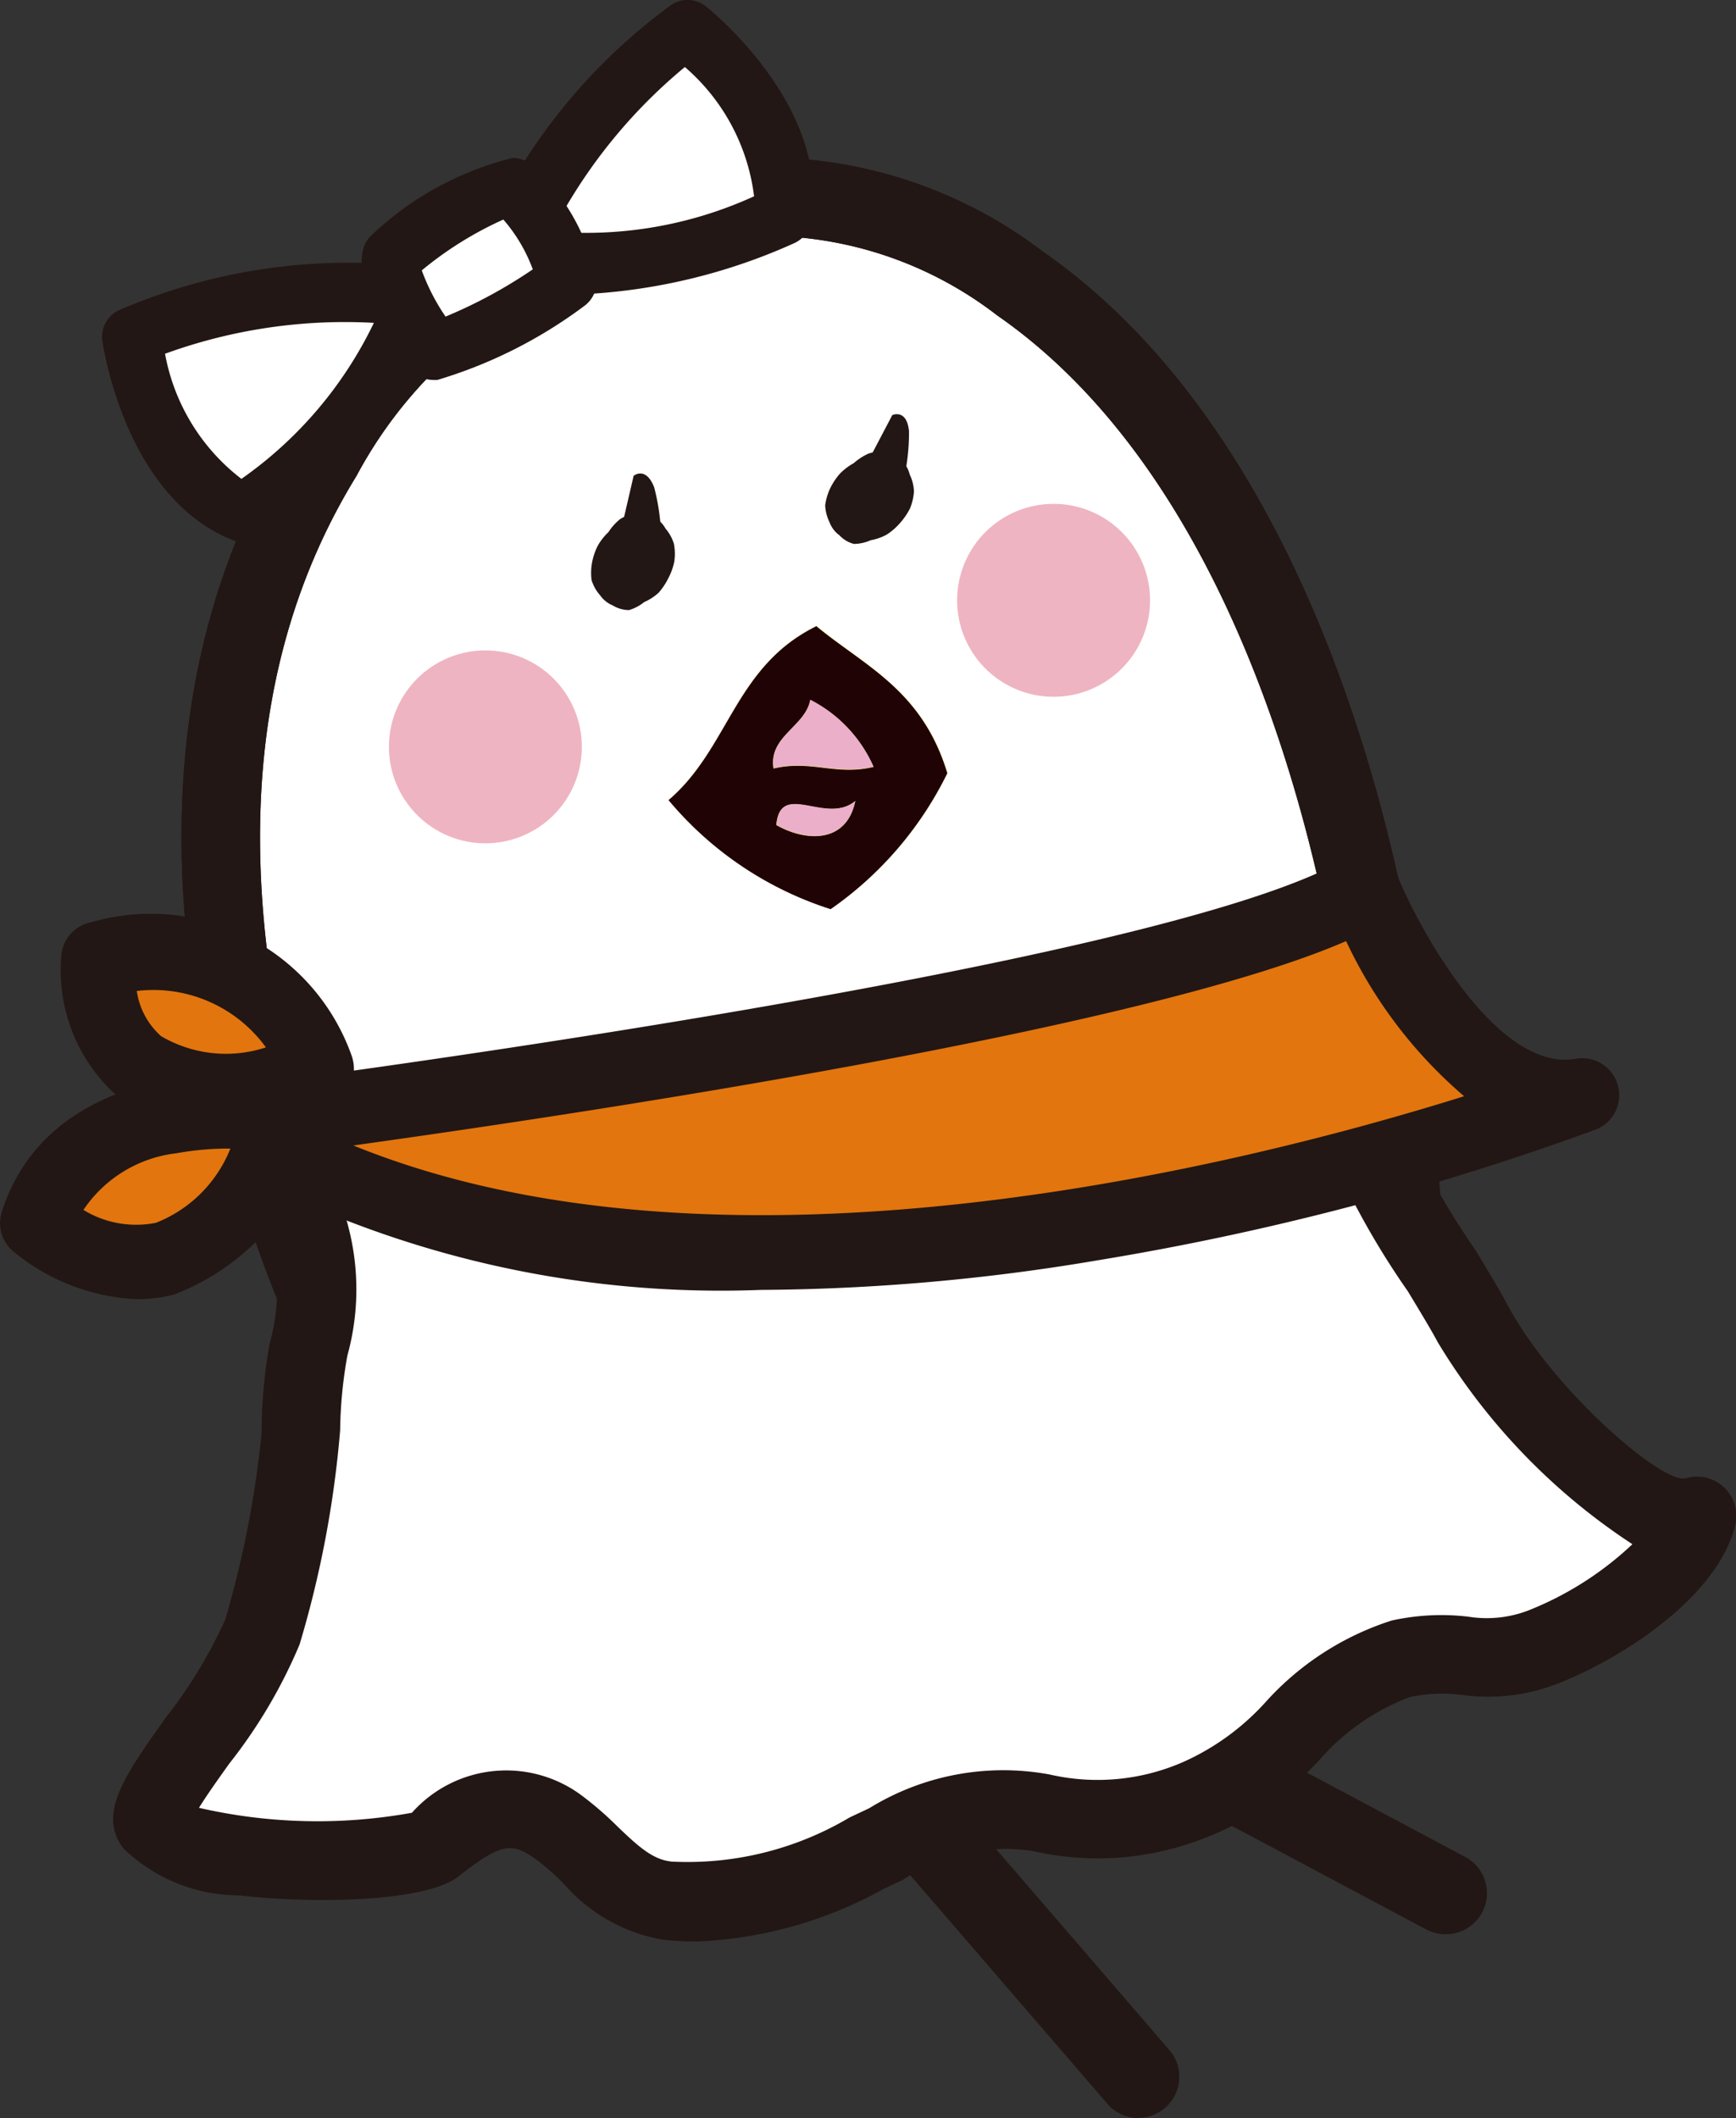 <svg xmlns="http://www.w3.org/2000/svg" xmlns:xlink="http://www.w3.org/1999/xlink" width="23.88" height="29.135"><rect width="100%" height="100%" fill="#333333" stroke="none"/><defs><clipPath id="c"><path fill="none" d="M0 0h2.655v2.655H0z"/></clipPath><clipPath id="d"><path d="M774.276 193.305a1.327 1.327 0 1 1-1.562-1.041 1.327 1.327 0 0 1 1.562 1.041" transform="translate(-771.648 -192.239)" fill="none"/></clipPath><clipPath id="e"><path d="M785.811 190.328a1.327 1.327 0 1 1-1.56-1.041 1.327 1.327 0 0 1 1.56 1.041" transform="translate(-783.182 -189.26)" fill="none"/></clipPath><clipPath id="g"><path d="M769.033 200.348q.162.616.369 1.249c1.331 4.06 4.96 9.087 10.629 7.727s4.786-7.615 4.471-10.229a19.153 19.153 0 0 0-.3-1.779 40.682 40.682 0 0 1-15.173 3.031" transform="translate(-769.033 -197.317)" fill="none"/></clipPath><clipPath id="i"><path d="M774.232 183.22a6.619 6.619 0 0 0-4.589 3.364c-1.737 2.823-1.831 6.343-.5 10.405s4.96 9.087 10.629 7.727 4.786-7.615 4.471-10.229-1.56-7.87-5.021-10.27a5.977 5.977 0 0 0-3.476-1.192 6.419 6.419 0 0 0-1.516.2" transform="translate(-768.231 -183.025)" fill="none"/></clipPath><clipPath id="j"><path d="M768.9 202.349c.49.783-.033 2.087 0 3.075a14.249 14.249 0 0 1-.531 2.756c-.318.954-1.714 2.35-1.484 2.65.485.636 3.478.579 3.85.283.63-.5 1.076-.71 1.735-.226.479.35.822.926 1.481.991a5.308 5.308 0 0 0 2.966-.768 3.069 3.069 0 0 1 2.158-.442 3.451 3.451 0 0 0 2.141-.189c1.044-.339 1.71-1.672 2.81-1.928a2.614 2.614 0 0 1 .883-.041 2.118 2.118 0 0 0 1.058-.115c.831-.318 1.955-1.094 2.129-1.808-.972.284-2.758-2.036-3.082-2.646-.409-.769-1.892-2.922-2.015-4.135Z" transform="translate(-766.856 -199.804)" fill="none"/></clipPath><clipPath id="k"><path d="m774.238 182.489.212.265c1.281.444 3.441-.549 3.441-.549.227-1.358-1.3-2.57-1.3-2.57a7.572 7.572 0 0 0-2.352 2.854" transform="translate(-774.238 -179.635)" fill="none"/></clipPath><clipPath id="m"><path d="M766.426 185.586s.271 1.931 1.558 2.423c0 0 1.951-1.359 2.214-2.689l-.121-.318s-.257-.024-.655-.024a6.752 6.752 0 0 0-3 .608" transform="translate(-766.426 -184.978)" fill="none"/></clipPath><clipPath id="o"><path d="M771.7 183.792c-.093.421.57 1.289.57 1.289a6.4 6.4 0 0 0 1.839-.945 2.521 2.521 0 0 0-.74-1.3c-.556.013-1.669.951-1.669.951" transform="translate(-771.694 -182.841)" fill="none"/></clipPath><linearGradient id="a" x1="372.391" y1="819.915" x2="372.462" y2="819.915" gradientUnits="objectBoundingBox"><stop offset="0" stop-color="#efb4c1"/><stop offset="1" stop-color="#de6d82"/></linearGradient><linearGradient id="f" x1="369.849" y1="820.457" x2="369.92" y2="820.457" xlink:href="#a"/><linearGradient id="h" x1="71.002" y1="159.708" x2="71.015" y2="159.708" xlink:href="#a"/><linearGradient id="b" x1="64.09" y1="213.895" x2="64.101" y2="213.895" gradientUnits="objectBoundingBox"><stop offset="0" stop-color="#fff"/><stop offset=".141" stop-color="#f2f7e7"/><stop offset=".438" stop-color="#d0e3a9"/><stop offset=".864" stop-color="#9bc348"/><stop offset="1" stop-color="#8ab928"/></linearGradient><linearGradient id="l" x1="331.368" y1="681.853" x2="331.425" y2="681.853" xlink:href="#b"/><linearGradient id="n" x1="345.294" y1="790.421" x2="345.354" y2="790.421" xlink:href="#b"/><linearGradient id="p" x1="515.457" y1="1081.373" x2="515.546" y2="1081.373" xlink:href="#b"/></defs><path d="M9.035 2.9a6.62 6.62 0 0 0-4.59 3.363c-1.737 2.822-1.83 6.343-.5 10.405s4.96 9.087 10.629 7.727 4.786-7.615 4.471-10.229-1.56-7.87-5.021-10.27a5.75 5.75 0 0 0-4.992-1" fill="#fff"/><path d="M12.75 25.157c-4.534 0-7.883-3.949-9.316-8.321-1.413-4.311-1.228-7.964.552-10.856a7.174 7.174 0 0 1 4.922-3.605 6.306 6.306 0 0 1 5.427 1.078c4.128 2.863 5.1 9.373 5.25 10.649l.02.165c.335 2.756 1.117 9.211-4.9 10.654a8.352 8.352 0 0 1-1.955.236ZM9.16 3.424a6.1 6.1 0 0 0-4.256 3.122c-1.605 2.609-1.755 5.958-.445 9.953a13.328 13.328 0 0 0 3.535 5.662 6.839 6.839 0 0 0 6.455 1.707c5.082-1.218 4.406-6.793 4.082-9.473l-.02-.166c-.143-1.2-1.045-7.291-4.793-9.89a5.23 5.23 0 0 0-4.557-.916Z" fill="#221714"/><path fill="#fff" d="m12.194 24.553 3.464 4.017"/><path d="M15.658 29.135a.564.564 0 0 1-.428-.2l-3.464-4.017a.564.564 0 0 1 .855-.737l3.464 4.017a.565.565 0 0 1-.427.934Z" fill="#221714"/><path fill="#fff" d="m19.883 26.041-3.846-2.048"/><path d="M19.884 26.606a.567.567 0 0 1-.265-.066l-3.846-2.048a.566.566 0 0 1 .531-1l3.846 2.048a.565.565 0 0 1-.266 1.066ZM12.398 6.328a.4.4 0 0 1 .116.2.577.577 0 0 1 .058.231.731.731 0 0 1-.055.236.93.93 0 0 1-.137.2.866.866 0 0 1-.18.157.714.714 0 0 1-.223.079.585.585 0 0 1-.23.051.415.415 0 0 1-.2-.119.39.39 0 0 1-.136-.179.588.588 0 0 1-.06-.234.8.8 0 0 1 .069-.234.91.91 0 0 1 .133-.2.814.814 0 0 1 .189-.144.857.857 0 0 1 .2-.131.6.6 0 0 1 .241-.028.439.439 0 0 1 .213.114" fill="#221714"/><path d="m11.945 6.337.329-.627s.2-.092.23.222a2.88 2.88 0 0 1-.123.854Zm-2.953.772a.408.408 0 0 1 .163.162.59.59 0 0 1 .115.208.748.748 0 0 1 .006.243.85.85 0 0 1-.082.23.927.927 0 0 1-.133.2.714.714 0 0 1-.2.13.606.606 0 0 1-.209.11.434.434 0 0 1-.223-.064.4.4 0 0 1-.175-.141.558.558 0 0 1-.117-.21.8.8 0 0 1 .008-.243.871.871 0 0 1 .078-.228.8.8 0 0 1 .146-.186.77.77 0 0 1 .159-.178.615.615 0 0 1 .23-.088.468.468 0 0 1 .233.058" fill="#221714"/><path d="m8.556 7.236.16-.691s.166-.137.282.156a2.928 2.928 0 0 1 .095.858Z" fill="#221714"/><path d="M11.147 9.625c-.068.369-.577.5-.505.943.522-.125.855.1 1.375-.022a1.89 1.89 0 0 0-.87-.921m-.466 1.721c.4.23.965.259 1.085-.329-.4.336-1.029-.288-1.085.329" fill="#f4eb4a"/><path d="M9.196 11.006c.837-.713.905-1.84 2.037-2.394.664.551 1.451.875 1.8 2.021a4.9 4.9 0 0 1-1.605 1.87 4.816 4.816 0 0 1-2.229-1.5" fill="#f4eb4a"/><path d="M11.233 8.612c-1.132.555-1.2 1.681-2.037 2.394a4.815 4.815 0 0 0 2.23 1.5 4.908 4.908 0 0 0 1.605-1.87c-.347-1.146-1.133-1.47-1.8-2.021m-.086 1.014a1.89 1.89 0 0 1 .87.921c-.52.124-.854-.1-1.375.022-.071-.443.438-.575.505-.943m-.467 1.72c.056-.617.682.007 1.085-.329-.12.588-.682.559-1.085.329" fill="#200304"/><g clip-path="url(#c)" transform="translate(5.35 8.947)"><g clip-path="url(#d)"><path transform="rotate(-11.293 -.367 3.4)" fill="url(#a)" d="M0 0h3.401v3.4H0z"/></g></g><g clip-path="url(#c)" transform="translate(13.165 6.929)"><g clip-path="url(#e)"><path transform="rotate(-11.291 -.371 3.395)" fill="url(#f)" d="M0 0h3.4v3.4H0z"/></g></g><path d="M11.147 9.625a1.89 1.89 0 0 1 .87.921c-.52.124-.854-.1-1.375.022-.071-.443.438-.575.505-.943m-.466 1.721c.056-.617.682.007 1.085-.329-.12.588-.682.559-1.085.329" fill="#ebafca"/><g transform="translate(3.578 12.388)" clip-path="url(#g)"><path transform="rotate(-11.291 1.312 13.235)" fill="url(#h)" d="M0 0h18.959v16.371H0z"/></g><g transform="translate(3.035 2.704)" clip-path="url(#i)"><path d="M11.509 22.818q-.325 0-.662-.034c-8.048-.809-10.922-1.521-12.71-10.007a.508.508 0 0 1 .535-.612c.105.007 10.644.715 19.621-4.317a.509.509 0 0 1 .757.434c.007.383.144 9.44-3.779 13.059a5.384 5.384 0 0 1-3.762 1.477Zm-12.237-9.61c1.646 7.233 4.063 7.8 11.676 8.564a4.427 4.427 0 0 0 3.632-1.177c2.93-2.7 3.378-9.131 3.443-11.445-7.729 4.031-16.315 4.12-18.75 4.059Z" fill="#221714"/></g><path d="M12.75 25.157c-4.534 0-7.883-3.949-9.316-8.321-1.413-4.311-1.228-7.964.552-10.856a7.174 7.174 0 0 1 4.922-3.605 6.306 6.306 0 0 1 5.427 1.078c4.128 2.863 5.1 9.373 5.25 10.649l.02.165c.335 2.756 1.117 9.211-4.9 10.654a8.352 8.352 0 0 1-1.955.236ZM9.16 3.424a6.1 6.1 0 0 0-4.256 3.122c-1.605 2.609-1.755 5.958-.445 9.953a13.328 13.328 0 0 0 3.535 5.662 6.839 6.839 0 0 0 6.455 1.707c5.082-1.218 4.406-6.793 4.082-9.473l-.02-.166c-.143-1.2-1.045-7.291-4.793-9.89a5.23 5.23 0 0 0-4.557-.916Z" fill="#221714"/><path d="M4.147 16.618c.49.783-.033 2.087 0 3.075a14.255 14.255 0 0 1-.531 2.756c-.318.954-1.714 2.35-1.484 2.65.485.636 3.478.579 3.85.283.63-.5 1.076-.71 1.735-.226.479.35.822.926 1.481.991a5.306 5.306 0 0 0 2.966-.768 3.073 3.073 0 0 1 2.158-.442 3.451 3.451 0 0 0 2.141-.189c1.043-.339 1.71-1.672 2.81-1.928.8-.186 1.146.147 1.941-.157.831-.318 1.956-1.094 2.13-1.808-.972.284-2.758-2.036-3.082-2.646-.409-.769-1.893-2.922-2.015-4.135" fill="#fff"/><g transform="translate(2.103 14.073)" clip-path="url(#j)"><path transform="translate(-.204)" fill="url(#b)" d="M0 0h21.441v12.192H0z"/></g><path d="M9.58 26.706c-.142 0-.287-.007-.439-.022a2.319 2.319 0 0 1-1.391-.778 3.785 3.785 0 0 0-.356-.315c-.34-.249-.48-.259-1.081.215-.49.39-2.205.366-3.014.266a2.3 2.3 0 0 1-1.6-.645c-.363-.473.013-1 .581-1.8a6.55 6.55 0 0 0 .819-1.35 14.092 14.092 0 0 0 .5-2.567 6.946 6.946 0 0 1 .109-1.225 2.74 2.74 0 0 0-.026-1.581.541.541 0 1 1 .917-.574 3.413 3.413 0 0 1 .18 2.314 6.115 6.115 0 0 0-.1 1.029 14.389 14.389 0 0 1-.558 2.947 7.017 7.017 0 0 1-.965 1.636c-.138.193-.31.434-.419.611a7.28 7.28 0 0 0 2.929.068 1.737 1.737 0 0 1 2.363-.217 4.6 4.6 0 0 1 .466.407c.295.283.489.457.748.482a4.367 4.367 0 0 0 2.445-.608l.27-.127a3.512 3.512 0 0 1 2.483-.463 2.937 2.937 0 0 0 1.848-.178 3.392 3.392 0 0 0 1.118-.816 3.951 3.951 0 0 1 1.736-1.124 3.164 3.164 0 0 1 1.056-.053 1.6 1.6 0 0 0 .815-.082 4.5 4.5 0 0 0 1.441-.915 8.672 8.672 0 0 1-2.678-2.779c-.087-.165-.238-.413-.411-.7a11 11 0 0 1-1.658-3.636.541.541 0 0 1 1.077-.108 10.992 10.992 0 0 0 1.514 3.183c.182.3.339.562.44.752.613 1.151 2.132 2.474 2.452 2.38a.541.541 0 0 1 .678.647c-.244 1.006-1.606 1.859-2.461 2.186a2.629 2.629 0 0 1-1.29.149 2.122 2.122 0 0 0-.722.028 3.079 3.079 0 0 0-1.24.859 4.221 4.221 0 0 1-1.525 1.057 4.014 4.014 0 0 1-2.436.2 2.549 2.549 0 0 0-1.777.4l-.262.123a5.767 5.767 0 0 1-2.576.724Zm-3.937-1.749Zm.043-.028Z" fill="#221714"/><path d="M3.169 15.469s12.892-1.63 15.591-3.212c0 0 1.271 3.113 3.006 2.806 0 0-11.827 4.59-18.6.406" fill="#e2750e"/><path d="M10.467 17.743a14.212 14.212 0 0 1-7.565-1.841.508.508 0 0 1 .2-.937c.127-.016 12.819-1.634 15.4-3.147a.508.508 0 0 1 .728.246c.291.709 1.364 2.689 2.447 2.5a.508.508 0 0 1 .272.974 37.67 37.67 0 0 1-6.862 1.8 28.574 28.574 0 0 1-4.62.405ZM4.86 15.756c5.111 2.079 12.255.27 15.28-.677a6.343 6.343 0 0 1-1.623-2.134c-2.759 1.2-10.303 2.344-13.657 2.811Z" fill="#221714"/><path d="M4.336 14.757c.132-.041-.574-2.029-2.987-1.569 0 0-.267 2.564 2.987 1.569" fill="#e2750e"/><path d="M3.011 15.494a2.206 2.206 0 0 1-1.447-.461 2.318 2.318 0 0 1-.72-1.9.509.509 0 0 1 .411-.447 2.931 2.931 0 0 1 3.577 1.821.563.563 0 0 1-.347.733 5.112 5.112 0 0 1-1.474.254Zm1.326-.737Zm-2.455-1.125a1.027 1.027 0 0 0 .333.62 1.759 1.759 0 0 0 1.443.155 1.913 1.913 0 0 0-1.776-.776Z" fill="#221714"/><path d="M3.763 15.33s-2.64-.42-3.254 1.494c0 0 2.221 1.952 3.443-1.57" fill="#e2750e"/><path d="M1.885 17.871a2.867 2.867 0 0 1-1.712-.666.508.508 0 0 1-.148-.537c.566-1.767 2.581-1.994 3.682-1.86a.509.509 0 0 1 .726.612 3.292 3.292 0 0 1-2.031 2.384 2.015 2.015 0 0 1-.517.067Zm-.74-1.23a1.389 1.389 0 0 0 1 .179 1.819 1.819 0 0 0 1.024-1.021 3.979 3.979 0 0 0-.739.064 1.789 1.789 0 0 0-1.282.779Z" fill="#221714"/><g transform="translate(7.105 .407)" clip-path="url(#k)"><path transform="rotate(-5.002 .154 3.562)" fill="url(#l)" d="M0 0h4.176v3.887H0z"/></g><path d="M8.083 4.044a2.77 2.77 0 0 1-.9-.134 1.189 1.189 0 0 1-.448-.821A7.908 7.908 0 0 1 9.244.06a.406.406 0 0 1 .466.028c.07.056 1.713 1.38 1.449 2.956a.408.408 0 0 1-.232.3 8.005 8.005 0 0 1-2.844.7Zm-.483-.86a5.561 5.561 0 0 0 2.773-.484A2.8 2.8 0 0 0 9.421.922 7.231 7.231 0 0 0 7.6 3.184Z" fill="#221714"/><g transform="translate(1.812 4.027)" clip-path="url(#m)"><path transform="rotate(-5.001 .131 3.034)" fill="url(#n)" d="M0 0h4.023v3.349H0z"/></g><path d="M3.37 7.465a.415.415 0 0 1-.146-.027c-1.494-.572-1.8-2.658-1.816-2.747a.408.408 0 0 1 .211-.416 7.941 7.941 0 0 1 3.883-.629 1.191 1.191 0 0 1 .48.8C5.69 5.92 3.682 7.33 3.601 7.39a.409.409 0 0 1-.231.075Zm-1.1-2.6a2.8 2.8 0 0 0 1.051 1.722 5.559 5.559 0 0 0 1.822-2.146 7.235 7.235 0 0 0-2.87.424Z" fill="#221714"/><g transform="translate(5.381 2.579)" clip-path="url(#o)"><path transform="rotate(-5.003 .055 3.202)" fill="url(#p)" d="M0 0h2.688v2.449H0z"/></g><path d="M5.959 5.226a.409.409 0 0 1-.323-.159c-.234-.306-.765-1.077-.644-1.624a.409.409 0 0 1 .135-.223 4.334 4.334 0 0 1 1.922-1.047.406.406 0 0 1 .272.1 2.934 2.934 0 0 1 .875 1.52.406.406 0 0 1-.161.417 6.439 6.439 0 0 1-2.018 1.016.392.392 0 0 1-.058 0Zm-.157-1.507a2.831 2.831 0 0 0 .327.636 6.666 6.666 0 0 0 1.2-.65 2.206 2.206 0 0 0-.405-.685 4.917 4.917 0 0 0-1.122.699Z" fill="#221714"/></svg>